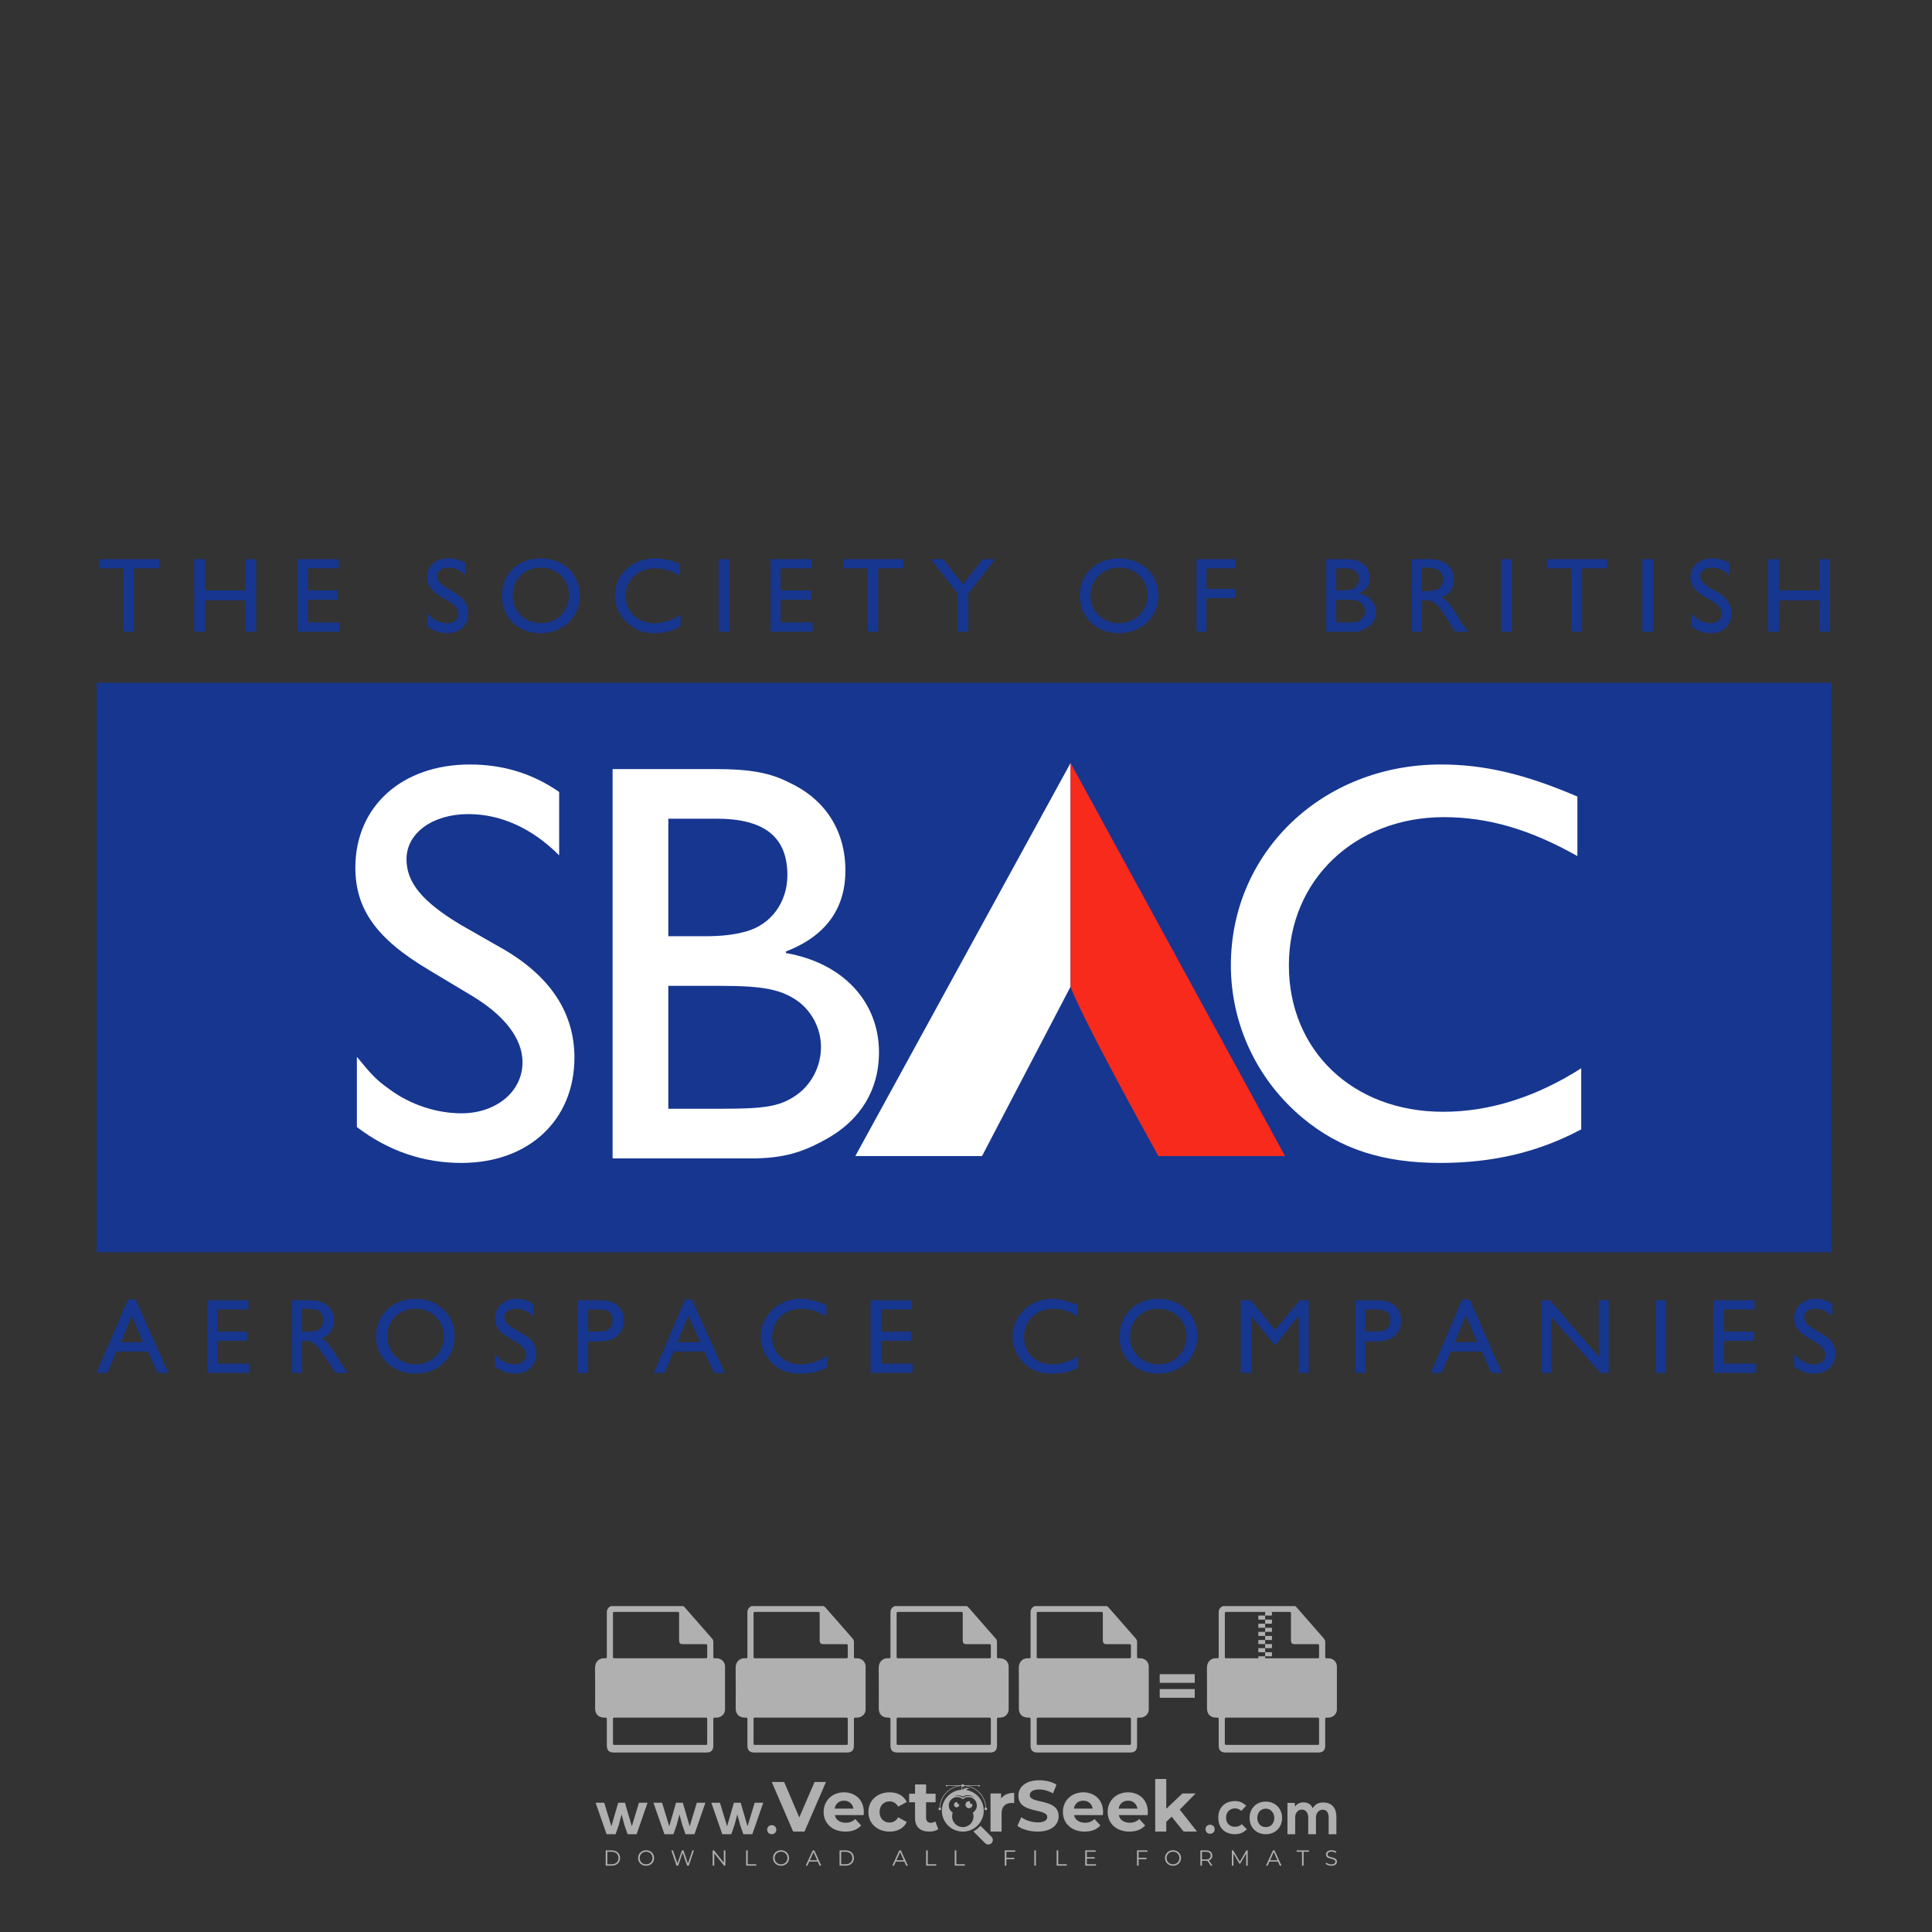 <?xml version="1.0" encoding="iso-8859-1"?>
<!-- Generator: Adobe Illustrator 27.0.0, SVG Export Plug-In . SVG Version: 6.00 Build 0)  -->
<svg version="1.1" id="Layer_1" xmlns="http://www.w3.org/2000/svg" xmlns:xlink="http://www.w3.org/1999/xlink" x="0px" y="0px"
	 viewBox="0 0 500 500" style="enable-background:new 0 0 500 500;" xml:space="preserve">
<rect x="0" y="0" width="500" height="500" fill="#333333" stroke="none"/>
<g id="watermark_1_">
	<g>
		<g id="watermark" style="opacity:0.61;">
			<g>
				<g>
					<g>
						<g>
							<polygon style="fill:#FFFFFF;" points="213.765,461.172 208.204,474.017 205.268,474.017 199.726,461.172 202.938,461.172 
								206.846,470.347 210.81,461.172 							"/>
						</g>
						<g>
							<path style="fill:#FFFFFF;" d="M223.507,469.741h-7.469c0.275,1.23,1.321,1.982,2.826,1.982c1.046,0,1.798-0.312,2.477-0.954
								l1.523,1.651c-0.917,1.046-2.294,1.597-4.074,1.597c-3.413,0-5.634-2.147-5.634-5.083c0-2.954,2.257-5.083,5.267-5.083
								c2.899,0,5.138,1.945,5.138,5.12C223.562,469.191,223.526,469.503,223.507,469.741 M216.002,468.071h4.863
								c-0.202-1.248-1.138-2.055-2.422-2.055C217.139,466.016,216.204,466.805,216.002,468.071"/>
						</g>
						<g>
							<path style="fill:#FFFFFF;" d="M224.735,468.934c0-2.973,2.294-5.083,5.505-5.083c2.074,0,3.707,0.899,4.423,2.514
								l-2.22,1.193c-0.532-0.936-1.321-1.358-2.221-1.358c-1.45,0-2.587,1.009-2.587,2.734c0,1.725,1.138,2.734,2.587,2.734
								c0.899,0,1.688-0.404,2.221-1.358l2.22,1.211c-0.716,1.578-2.349,2.495-4.423,2.495
								C227.029,474.017,224.735,471.907,224.735,468.934"/>
						</g>
						<g>
							<path style="fill:#FFFFFF;" d="M242.828,473.393c-0.587,0.422-1.45,0.624-2.331,0.624c-2.33,0-3.688-1.193-3.688-3.542
								v-4.055h-1.523v-2.202h1.523v-2.404h2.863v2.404h2.459v2.202h-2.459v4.019c0,0.844,0.458,1.303,1.229,1.303
								c0.422,0,0.844-0.128,1.156-0.367L242.828,473.393z"/>
						</g>
					</g>
					<g>
						<path style="fill:#FFFFFF;" d="M262.474,463.997v2.643c-0.238-0.018-0.422-0.037-0.642-0.037
							c-1.578,0-2.624,0.862-2.624,2.753v4.661h-2.863v-9.873h2.734v1.303C259.776,464.493,260.951,463.997,262.474,463.997"/>
					</g>
					<g>
						<path style="fill:#FFFFFF;" d="M263.299,472.53l1.009-2.239c1.083,0.789,2.697,1.339,4.239,1.339
							c1.762,0,2.477-0.587,2.477-1.376c0-2.404-7.469-0.752-7.469-5.524c0-2.184,1.762-4,5.413-4c1.615,0,3.267,0.385,4.459,1.138
							l-0.918,2.257c-1.193-0.679-2.422-1.009-3.56-1.009c-1.761,0-2.44,0.66-2.44,1.468c0,2.367,7.468,0.734,7.468,5.45
							c0,2.147-1.78,3.982-5.45,3.982C266.492,474.017,264.437,473.411,263.299,472.53"/>
					</g>
					<g>
						<path style="fill:#FFFFFF;" d="M285.428,469.741h-7.469c0.275,1.23,1.321,1.982,2.826,1.982c1.046,0,1.798-0.312,2.477-0.954
							l1.523,1.651c-0.918,1.046-2.294,1.597-4.074,1.597c-3.413,0-5.634-2.147-5.634-5.083c0-2.954,2.257-5.083,5.267-5.083
							c2.9,0,5.138,1.945,5.138,5.12C285.484,469.191,285.447,469.503,285.428,469.741 M277.923,468.071h4.863
							c-0.202-1.248-1.138-2.055-2.422-2.055C279.061,466.016,278.125,466.805,277.923,468.071"/>
					</g>
					<g>
						<path style="fill:#FFFFFF;" d="M297.007,469.741h-7.469c0.275,1.23,1.321,1.982,2.826,1.982c1.046,0,1.798-0.312,2.477-0.954
							l1.523,1.651c-0.918,1.046-2.294,1.597-4.074,1.597c-3.413,0-5.634-2.147-5.634-5.083c0-2.954,2.257-5.083,5.267-5.083
							c2.899,0,5.138,1.945,5.138,5.12C297.062,469.191,297.025,469.503,297.007,469.741 M289.501,468.071h4.863
							c-0.202-1.248-1.138-2.055-2.422-2.055C290.639,466.016,289.703,466.805,289.501,468.071"/>
					</g>
					<g>
						<polygon style="fill:#FFFFFF;" points="303.208,470.145 301.831,471.503 301.831,474.017 298.969,474.017 298.969,460.401 
							301.831,460.401 301.831,468.108 306.016,464.144 309.429,464.144 305.318,468.328 309.796,474.017 306.327,474.017 						"/>
					</g>
					<g>
						<path style="fill:#FFFFFF;" d="M256.601,475.359L256.601,475.359l-2.86-2.86c-0.435,0.508-0.953,0.943-1.534,1.284
							c-0.092,0.069-0.186,0.136-0.283,0.199l3.027,3.027c0.456,0.456,1.195,0.456,1.65,0
							C257.057,476.554,257.057,475.815,256.601,475.359"/>
					</g>
					<g>
						<path style="fill:#FFFFFF;" d="M249.984,463.244c0.221-0.173,0.495-0.281,0.797-0.281c0.042,0,0.083,0.002,0.124,0.006
							c-0.214-0.156-0.478-0.249-0.764-0.249c-0.395,0-0.744,0.18-0.981,0.458c-0.051,0-0.1,0.006-0.151,0.008
							c0.039-0.077,0.064-0.162,0.064-0.255c0-0.234-0.143-0.434-0.346-0.519c0.087,0.126,0.138,0.279,0.138,0.445
							c0,0.122-0.031,0.237-0.081,0.341c-2.811,0.201-5.03,2.539-5.03,5.4c0,2.993,2.426,5.42,5.42,5.42
							c2.993,0,5.42-2.426,5.42-5.42C254.595,465.879,252.593,463.635,249.984,463.244 M247.983,464.656
							c0.435,0,0.844,0.112,1.199,0.309c0.374-0.245,0.82-0.387,1.299-0.387c0.711,0,1.348,0.312,1.784,0.806
							c-0.435-0.379-1.004-0.61-1.627-0.61c-0.449,0-0.87,0.12-1.234,0.329c-0.079,0.046-0.156,0.096-0.229,0.15
							c-0.065-0.048-0.133-0.093-0.204-0.134c-0.369-0.219-0.8-0.344-1.26-0.344c-0.3,0-0.588,0.054-0.854,0.152
							C247.196,464.754,247.578,464.656,247.983,464.656 M251.772,469.098c0.115,0.305,0.181,0.634,0.181,0.979
							c0,1.534-1.244,2.777-2.778,2.777c-1.534,0-2.777-1.243-2.777-2.777c0-0.345,0.066-0.674,0.181-0.979
							c-0.62-0.382-1.035-1.064-1.035-1.846c0-1.197,0.971-2.168,2.168-2.168c0.565,0,1.078,0.218,1.463,0.572
							c0.386-0.354,0.899-0.572,1.464-0.572c1.197,0,2.168,0.971,2.168,2.168C252.807,468.034,252.392,468.716,251.772,469.098"/>
					</g>
					<g>
						<path style="fill:#FFFFFF;" d="M251.666,467.061c0,0.497-0.404,0.901-0.901,0.901c-0.497,0-0.901-0.404-0.901-0.901
							s0.404-0.901,0.901-0.901c0.101,0,0.197,0.017,0.287,0.047c-0.03,0.062-0.045,0.132-0.045,0.204
							c0,0.273,0.221,0.494,0.494,0.494c0.05,0,0.099-0.008,0.146-0.022C251.66,466.941,251.666,467,251.666,467.061"/>
					</g>
					<g>
						<path style="fill:#FFFFFF;" d="M248.255,467.061c0,0.376-0.305,0.681-0.681,0.681c-0.376,0-0.681-0.305-0.681-0.681
							s0.305-0.681,0.681-0.681c0.076,0,0.149,0.013,0.217,0.035c-0.023,0.047-0.034,0.1-0.034,0.155
							c0,0.206,0.167,0.374,0.374,0.374c0.038,0,0.075-0.006,0.11-0.017C248.25,466.97,248.255,467.015,248.255,467.061"/>
					</g>
					<g>
						<g>
							<g>
								<rect x="242.908" y="467.83" style="fill:#FFFFFF;" width="0.616" height="0.616"/>
							</g>
							<g>
								<rect x="254.827" y="467.83" style="fill:#FFFFFF;" width="0.616" height="0.616"/>
							</g>
							<g>
								<path style="fill:#FFFFFF;" d="M255.205,468.082h-0.14c0-3.248-2.642-5.89-5.89-5.89c-3.248,0-5.89,2.642-5.89,5.89h-0.14
									c0-1.611,0.627-3.125,1.766-4.264c1.139-1.139,2.653-1.766,4.264-1.766c1.611,0,3.125,0.627,4.264,1.766
									C254.578,464.957,255.205,466.471,255.205,468.082"/>
							</g>
						</g>
						<g>
							<rect x="248.868" y="461.814" style="fill:#FFFFFF;" width="0.616" height="0.616"/>
						</g>
						<g>
							<rect x="244.95" y="462.052" style="fill:#FFFFFF;" width="8.45" height="0.14"/>
						</g>
						<g>
							<path style="fill:#FFFFFF;" d="M245.174,462.15c0,0.108-0.088,0.196-0.196,0.196c-0.108,0-0.196-0.088-0.196-0.196
								c0-0.108,0.088-0.196,0.196-0.196C245.086,461.954,245.174,462.042,245.174,462.15"/>
						</g>
						<g>
							<path style="fill:#FFFFFF;" d="M253.596,462.15c0,0.108-0.088,0.196-0.196,0.196c-0.108,0-0.196-0.088-0.196-0.196
								c0-0.108,0.088-0.196,0.196-0.196C253.509,461.954,253.596,462.042,253.596,462.15"/>
						</g>
					</g>
				</g>
				<g>
					<path style="fill:#FFFFFF;" d="M314.356,473.409c0,1.559-2.364,1.559-2.364,0C311.993,471.851,314.356,471.851,314.356,473.409
						z"/>
				</g>
				<g>
					<g>
						<g>
							<path style="fill:#FFFFFF;" d="M161.739,466.549l1.772,6.088l1.855-6.088h2.215l-2.823,8.14h-2.33l-0.837-2.396l-0.722-2.708
								l-0.722,2.708l-0.837,2.396h-2.33l-2.839-8.14h2.231l1.855,6.088l1.756-6.088H161.739z"/>
						</g>
						<g>
							<path style="fill:#FFFFFF;" d="M176.713,466.549l1.772,6.088l1.855-6.088h2.215l-2.823,8.14h-2.33l-0.837-2.396l-0.722-2.708
								l-0.722,2.708l-0.837,2.396h-2.33l-2.839-8.14h2.231l1.855,6.088l1.756-6.088H176.713z"/>
						</g>
						<g>
							<path style="fill:#FFFFFF;" d="M191.687,466.549l1.772,6.088l1.855-6.088h2.215l-2.823,8.14h-2.33l-0.837-2.396l-0.722-2.708
								l-0.722,2.708l-0.837,2.396h-2.33l-2.839-8.14h2.231l1.855,6.088l1.756-6.088H191.687z"/>
						</g>
					</g>
					<g>
						<path style="fill:#FFFFFF;" d="M200.908,473.52c0,1.559-2.364,1.559-2.364,0C198.545,471.962,200.908,471.962,200.908,473.52z
							"/>
					</g>
					<g>
						<path style="fill:#FFFFFF;" d="M322.71,473.409c-0.935,0.919-1.919,1.28-3.117,1.28c-2.346,0-4.3-1.411-4.3-4.282
							s1.953-4.284,4.3-4.284c1.149,0,2.035,0.329,2.921,1.199l-1.264,1.329c-0.476-0.428-1.066-0.64-1.623-0.64
							c-1.346,0-2.33,0.985-2.33,2.396c0,1.542,1.05,2.362,2.297,2.362c0.64,0,1.28-0.18,1.772-0.672L322.71,473.409z"/>
					</g>
					<g>
						<path style="fill:#FFFFFF;" d="M331.805,470.472c0,2.33-1.591,4.217-4.217,4.217c-2.626,0-4.201-1.887-4.201-4.217
							c0-2.314,1.609-4.217,4.185-4.217C330.149,466.255,331.805,468.158,331.805,470.472z M325.389,470.472
							c0,1.231,0.739,2.38,2.199,2.38c1.46,0,2.199-1.149,2.199-2.38c0-1.215-0.854-2.396-2.199-2.396
							C326.144,468.077,325.389,469.258,325.389,470.472z"/>
					</g>
					<g>
						<path style="fill:#FFFFFF;" d="M338.572,474.689v-4.332c0-1.068-0.559-2.035-1.658-2.035c-1.082,0-1.722,0.967-1.722,2.035
							v4.332h-2.003v-8.107h1.855l0.148,0.985c0.426-0.82,1.362-1.116,2.133-1.116c0.969,0,1.937,0.394,2.396,1.51
							c0.723-1.149,1.658-1.478,2.708-1.478c2.297,0,3.43,1.412,3.43,3.84v4.365h-2.003v-4.365c0-1.066-0.442-1.97-1.526-1.97
							c-1.082,0-1.756,0.935-1.756,2.003v4.332H338.572z"/>
					</g>
				</g>
			</g>
		</g>
		<g style="opacity:0.61;">
			<g>
				<g>
					<path style="fill:#FFFFFF;" d="M345.988,431.299c-0.006-1.224-0.959-2.121-2.189-2.14c-0.924-0.014-0.832,0.12-0.834-0.867
						c-0.003-1.097-0.007-2.194,0.003-3.292c0.003-0.379-0.112-0.691-0.362-0.976c-2.342-2.668-4.678-5.342-7.019-8.011
						c-0.12-0.137-0.275-0.244-0.414-0.366c-6.214,0-12.427,0-18.641,0c-0.794,0.293-1.14,0.868-1.138,1.709
						c0.01,3.748,0.004,7.496,0.004,11.243c0,0.556-0.003,0.589-0.55,0.551c-1.497-0.102-2.516,0.986-2.497,2.492
						c0.044,3.476,0.013,6.953,0.014,10.429c0.001,1.58,0.867,2.443,2.45,2.449c0.582,0.002,0.582,0.002,0.582,0.6
						c0,2.219-0.001,4.438,0.001,6.657c0.001,1.192,0.58,1.771,1.768,1.771c8.013,0.001,16.027,0.001,24.04,0
						c1.168,0,1.755-0.583,1.757-1.745c0.002-2.256,0-4.512,0.001-6.768c0-0.512,0.002-0.511,0.52-0.515
						c0.271-0.002,0.541,0.008,0.809-0.058c0.996-0.246,1.69-1.044,1.694-2.069C346.003,438.696,346.005,434.997,345.988,431.299z
						 M317.537,417.162c5.337,0,10.674,0,16.01,0c0.548,0,0.554,0.007,0.554,0.561c0.001,2.243-0.001,4.486,0.001,6.73
						c0.001,0.811,0.249,1.059,1.06,1.059c1.91,0.001,3.821,0,5.731,0.001c0.458,0,0.479,0.021,0.481,0.483
						c0.003,0.887,0.002,1.775,0,2.662c-0.001,0.477-0.024,0.498-0.504,0.499c-3.895,0.001-7.79,0-11.684,0
						c-3.882,0-7.765,0-11.647,0c-0.55,0-0.552-0.001-0.552-0.561c-0.001-3.624-0.001-7.247,0-10.871
						C316.987,417.166,316.991,417.162,317.537,417.162z M340.822,451.579c-3.883,0.001-7.766,0-11.65,0c-3.871,0-7.742,0-11.613,0
						c-0.572,0-0.574-0.002-0.574-0.579c-0.001-1.997-0.001-3.994,0.001-5.991c0-0.464,0.023-0.486,0.478-0.487
						c7.803-0.001,15.607-0.001,23.41,0c0.478,0,0.499,0.02,0.499,0.503c0.002,1.997,0.001,3.994,0,5.991
						C341.375,451.574,341.37,451.579,340.822,451.579z"/>
				</g>
				<g>
					<g>
						<rect x="327.418" y="417.053" style="fill:#FFFFFF;" width="1.757" height="1.054"/>
					</g>
					<g>
						<rect x="325.662" y="418.107" style="fill:#FFFFFF;" width="1.757" height="1.054"/>
					</g>
					<g>
						<rect x="327.418" y="419.161" style="fill:#FFFFFF;" width="1.757" height="1.054"/>
					</g>
					<g>
						<rect x="325.662" y="420.215" style="fill:#FFFFFF;" width="1.757" height="1.054"/>
					</g>
					<g>
						<rect x="327.418" y="421.269" style="fill:#FFFFFF;" width="1.757" height="1.054"/>
					</g>
					<g>
						<rect x="325.662" y="422.323" style="fill:#FFFFFF;" width="1.757" height="1.054"/>
					</g>
					<g>
						<rect x="327.418" y="423.378" style="fill:#FFFFFF;" width="1.757" height="1.054"/>
					</g>
					<g>
						<rect x="325.662" y="424.432" style="fill:#FFFFFF;" width="1.757" height="1.054"/>
					</g>
					<g>
						<rect x="327.418" y="425.486" style="fill:#FFFFFF;" width="1.757" height="1.054"/>
					</g>
					<g>
						<rect x="325.662" y="426.54" style="fill:#FFFFFF;" width="1.757" height="1.054"/>
					</g>
					<g>
						<rect x="327.418" y="427.594" style="fill:#FFFFFF;" width="1.757" height="1.054"/>
					</g>
					<g>
						<rect x="325.662" y="428.648" style="fill:#FFFFFF;" width="1.757" height="1.054"/>
					</g>
				</g>
			</g>
			<g>
				<path style="fill:#FFFFFF;" d="M187.637,431.299c-0.006-1.224-0.959-2.121-2.189-2.14c-0.924-0.014-0.832,0.12-0.834-0.867
					c-0.003-1.097-0.007-2.194,0.003-3.292c0.003-0.379-0.112-0.691-0.362-0.976c-2.342-2.668-4.678-5.342-7.019-8.011
					c-0.12-0.137-0.275-0.244-0.414-0.366c-6.214,0-12.427,0-18.641,0c-0.794,0.293-1.14,0.868-1.138,1.709
					c0.01,3.748,0.004,7.496,0.004,11.243c0,0.556-0.003,0.589-0.55,0.551c-1.497-0.102-2.516,0.986-2.497,2.492
					c0.044,3.476,0.013,6.953,0.014,10.429c0.001,1.58,0.867,2.443,2.45,2.449c0.582,0.002,0.582,0.002,0.582,0.6
					c0,2.219-0.001,4.438,0.001,6.657c0.001,1.192,0.58,1.771,1.768,1.771c8.013,0.001,16.027,0.001,24.04,0
					c1.168,0,1.755-0.583,1.757-1.745c0.002-2.256,0-4.512,0.001-6.768c0-0.512,0.002-0.511,0.52-0.515
					c0.271-0.002,0.541,0.008,0.809-0.058c0.996-0.246,1.69-1.044,1.694-2.069C187.652,438.696,187.655,434.997,187.637,431.299z
					 M159.187,417.162c5.337,0,10.674,0,16.01,0c0.548,0,0.554,0.007,0.554,0.561c0.001,2.243-0.001,4.486,0.001,6.73
					c0.001,0.811,0.249,1.059,1.06,1.059c1.91,0.001,3.821,0,5.731,0.001c0.458,0,0.479,0.021,0.481,0.483
					c0.003,0.887,0.002,1.775,0,2.662c-0.001,0.477-0.024,0.498-0.504,0.499c-3.895,0.001-7.79,0-11.684,0
					c-3.882,0-7.765,0-11.647,0c-0.55,0-0.552-0.001-0.552-0.561c-0.001-3.624-0.001-7.247,0-10.871
					C158.636,417.166,158.64,417.162,159.187,417.162z M182.472,451.579c-3.883,0.001-7.766,0-11.65,0c-3.871,0-7.742,0-11.613,0
					c-0.572,0-0.574-0.002-0.574-0.579c-0.001-1.997-0.001-3.994,0.001-5.991c0-0.464,0.023-0.486,0.478-0.487
					c7.803-0.001,15.607-0.001,23.41,0c0.478,0,0.499,0.02,0.499,0.503c0.002,1.997,0.001,3.994,0,5.991
					C183.024,451.574,183.019,451.579,182.472,451.579z"/>
			</g>
			<g>
				<path style="fill:#FFFFFF;" d="M159.779,440.669v-7.897h2.779c0.375,0,0.726,0.061,1.053,0.182
					c0.327,0.121,0.612,0.292,0.855,0.513c0.242,0.221,0.434,0.483,0.573,0.789c0.14,0.305,0.21,0.642,0.21,1.009
					c0,0.375-0.07,0.715-0.21,1.02c-0.14,0.305-0.331,0.568-0.573,0.789c-0.243,0.221-0.528,0.392-0.855,0.513
					c-0.327,0.121-0.678,0.182-1.053,0.182h-1.29v2.901H159.779z M162.58,436.356c0.39,0,0.684-0.111,0.882-0.331
					c0.199-0.22,0.298-0.474,0.298-0.761c0-0.14-0.024-0.276-0.072-0.408c-0.048-0.132-0.121-0.248-0.221-0.347
					c-0.099-0.099-0.223-0.178-0.37-0.237c-0.147-0.059-0.32-0.089-0.518-0.089h-1.312v2.173H162.58z"/>
				<path style="fill:#FFFFFF;" d="M166.308,432.771h1.731l3.177,5.294h0.088l-0.088-1.522v-3.772h1.478v7.897h-1.566l-3.353-5.592
					h-0.088l0.088,1.522v4.07h-1.467V432.771z"/>
				<path style="fill:#FFFFFF;" d="M177.922,436.334h3.872c0.022,0.089,0.04,0.195,0.055,0.32c0.014,0.125,0.022,0.25,0.022,0.375
					c0,0.507-0.077,0.985-0.231,1.434c-0.154,0.449-0.397,0.849-0.728,1.202c-0.353,0.375-0.776,0.666-1.268,0.871
					c-0.493,0.206-1.055,0.309-1.688,0.309c-0.574,0-1.114-0.103-1.622-0.309c-0.507-0.206-0.948-0.492-1.323-0.86
					c-0.375-0.367-0.673-0.803-0.894-1.307c-0.221-0.504-0.331-1.053-0.331-1.649c0-0.595,0.11-1.145,0.331-1.649
					c0.221-0.504,0.518-0.939,0.894-1.307c0.375-0.367,0.816-0.654,1.323-0.86c0.507-0.206,1.048-0.309,1.622-0.309
					c0.64,0,1.211,0.11,1.715,0.331c0.504,0.221,0.935,0.526,1.296,0.915l-1.025,1.004c-0.258-0.272-0.544-0.48-0.861-0.623
					c-0.316-0.143-0.695-0.215-1.136-0.215c-0.361,0-0.703,0.065-1.026,0.193c-0.324,0.129-0.607,0.311-0.85,0.546
					c-0.242,0.235-0.436,0.52-0.579,0.855c-0.143,0.335-0.215,0.708-0.215,1.119c0,0.412,0.072,0.785,0.215,1.12
					c0.143,0.335,0.338,0.62,0.584,0.855c0.246,0.235,0.531,0.418,0.855,0.546c0.323,0.129,0.669,0.193,1.037,0.193
					c0.419,0,0.773-0.061,1.064-0.182c0.29-0.121,0.538-0.278,0.744-0.469c0.148-0.132,0.275-0.3,0.381-0.502
					c0.106-0.202,0.189-0.428,0.248-0.678h-2.482V436.334z"/>
			</g>
			<g>
				<path style="fill:#FFFFFF;" d="M224.019,431.299c-0.006-1.224-0.959-2.121-2.189-2.14c-0.924-0.014-0.832,0.12-0.834-0.867
					c-0.003-1.097-0.007-2.194,0.003-3.292c0.003-0.379-0.112-0.691-0.362-0.976c-2.342-2.668-4.678-5.342-7.019-8.011
					c-0.12-0.137-0.275-0.244-0.414-0.366c-6.214,0-12.427,0-18.641,0c-0.794,0.293-1.14,0.868-1.138,1.709
					c0.01,3.748,0.004,7.496,0.004,11.243c0,0.556-0.003,0.589-0.55,0.551c-1.497-0.102-2.516,0.986-2.497,2.492
					c0.044,3.476,0.013,6.953,0.014,10.429c0.001,1.58,0.867,2.443,2.45,2.449c0.582,0.002,0.582,0.002,0.582,0.6
					c0,2.219-0.001,4.438,0.001,6.657c0.001,1.192,0.58,1.771,1.768,1.771c8.013,0.001,16.027,0.001,24.04,0
					c1.168,0,1.755-0.583,1.757-1.745c0.002-2.256,0-4.512,0.001-6.768c0-0.512,0.002-0.511,0.52-0.515
					c0.271-0.002,0.541,0.008,0.809-0.058c0.997-0.246,1.69-1.044,1.694-2.069C224.034,438.696,224.036,434.997,224.019,431.299z
					 M195.568,417.162c5.337,0,10.674,0,16.01,0c0.548,0,0.554,0.007,0.554,0.561c0.001,2.243-0.001,4.486,0.001,6.73
					c0.001,0.811,0.249,1.059,1.06,1.059c1.91,0.001,3.821,0,5.731,0.001c0.458,0,0.479,0.021,0.481,0.483
					c0.003,0.887,0.002,1.775,0,2.662c-0.001,0.477-0.024,0.498-0.504,0.499c-3.895,0.001-7.79,0-11.684,0
					c-3.882,0-7.765,0-11.647,0c-0.55,0-0.552-0.001-0.552-0.561c-0.001-3.624-0.001-7.247,0-10.871
					C195.018,417.166,195.022,417.162,195.568,417.162z M218.854,451.579c-3.883,0.001-7.766,0-11.65,0c-3.871,0-7.742,0-11.613,0
					c-0.572,0-0.574-0.002-0.574-0.579c-0.001-1.997-0.001-3.994,0.001-5.991c0-0.464,0.023-0.486,0.478-0.487
					c7.803-0.001,15.607-0.001,23.41,0c0.478,0,0.499,0.02,0.499,0.503c0.002,1.997,0.001,3.994,0,5.991
					C219.406,451.574,219.401,451.579,218.854,451.579z"/>
			</g>
			<g>
				<path style="fill:#FFFFFF;" d="M205.111,432.771h1.699l2.967,7.897h-1.644l-0.651-1.886h-3.044l-0.651,1.886h-1.643
					L205.111,432.771z M206.997,437.415l-0.706-1.974l-0.287-0.96h-0.088l-0.287,0.96l-0.706,1.974H206.997z"/>
				<path style="fill:#FFFFFF;" d="M211.331,434.536c-0.125,0-0.245-0.024-0.359-0.072c-0.114-0.048-0.213-0.114-0.298-0.199
					c-0.084-0.084-0.151-0.182-0.198-0.292c-0.048-0.11-0.072-0.232-0.072-0.364s0.024-0.254,0.072-0.364
					c0.048-0.11,0.114-0.208,0.198-0.292c0.084-0.084,0.184-0.151,0.298-0.198c0.114-0.048,0.233-0.072,0.359-0.072
					c0.257,0,0.478,0.09,0.662,0.27c0.184,0.181,0.276,0.399,0.276,0.656s-0.092,0.476-0.276,0.656
					C211.809,434.446,211.589,434.536,211.331,434.536z M210.615,440.669v-5.404h1.445v5.404H210.615z"/>
			</g>
			<g>
				<path style="fill:#FFFFFF;" d="M261.044,431.299c-0.006-1.224-0.959-2.121-2.189-2.14c-0.924-0.014-0.832,0.12-0.834-0.867
					c-0.003-1.097-0.007-2.194,0.003-3.292c0.003-0.379-0.112-0.691-0.362-0.976c-2.342-2.668-4.678-5.342-7.019-8.011
					c-0.12-0.137-0.275-0.244-0.414-0.366c-6.214,0-12.427,0-18.641,0c-0.794,0.293-1.14,0.868-1.138,1.709
					c0.01,3.748,0.004,7.496,0.004,11.243c0,0.556-0.003,0.589-0.55,0.551c-1.497-0.102-2.516,0.986-2.497,2.492
					c0.044,3.476,0.013,6.953,0.014,10.429c0.001,1.58,0.867,2.443,2.45,2.449c0.582,0.002,0.582,0.002,0.582,0.6
					c0,2.219-0.001,4.438,0.001,6.657c0.001,1.192,0.58,1.771,1.768,1.771c8.013,0.001,16.027,0.001,24.04,0
					c1.168,0,1.755-0.583,1.757-1.745c0.002-2.256,0-4.512,0.001-6.768c0-0.512,0.002-0.511,0.52-0.515
					c0.271-0.002,0.541,0.008,0.809-0.058c0.996-0.246,1.69-1.044,1.694-2.069C261.059,438.696,261.061,434.997,261.044,431.299z
					 M232.593,417.162c5.337,0,10.674,0,16.01,0c0.548,0,0.554,0.007,0.554,0.561c0.001,2.243-0.001,4.486,0.001,6.73
					c0.001,0.811,0.249,1.059,1.06,1.059c1.91,0.001,3.821,0,5.731,0.001c0.458,0,0.479,0.021,0.481,0.483
					c0.003,0.887,0.002,1.775,0,2.662c-0.001,0.477-0.024,0.498-0.504,0.499c-3.895,0.001-7.79,0-11.684,0
					c-3.882,0-7.765,0-11.647,0c-0.55,0-0.552-0.001-0.552-0.561c-0.001-3.624-0.001-7.247,0-10.871
					C232.042,417.166,232.047,417.162,232.593,417.162z M255.878,451.579c-3.883,0.001-7.766,0-11.65,0c-3.871,0-7.742,0-11.613,0
					c-0.572,0-0.574-0.002-0.574-0.579c-0.001-1.997-0.001-3.994,0.001-5.991c0-0.464,0.023-0.486,0.478-0.487
					c7.803-0.001,15.607-0.001,23.41,0c0.478,0,0.499,0.02,0.499,0.503c0.002,1.997,0.001,3.994,0,5.991
					C256.431,451.574,256.426,451.579,255.878,451.579z"/>
			</g>
			<g>
				<path style="fill:#FFFFFF;" d="M236.361,440.845c-0.338,0-0.662-0.048-0.971-0.143c-0.309-0.095-0.592-0.239-0.849-0.43
					c-0.257-0.191-0.481-0.425-0.673-0.7c-0.191-0.276-0.342-0.597-0.452-0.965l1.401-0.551c0.103,0.397,0.283,0.726,0.54,0.987
					c0.257,0.261,0.596,0.392,1.015,0.392c0.154,0,0.303-0.02,0.447-0.061c0.143-0.04,0.272-0.099,0.386-0.176
					s0.204-0.175,0.27-0.292c0.066-0.118,0.099-0.254,0.099-0.408c0-0.147-0.026-0.279-0.077-0.397
					c-0.051-0.117-0.138-0.227-0.259-0.331c-0.121-0.103-0.28-0.202-0.475-0.298c-0.195-0.095-0.435-0.195-0.722-0.298l-0.485-0.176
					c-0.213-0.073-0.429-0.173-0.645-0.298c-0.217-0.125-0.413-0.276-0.59-0.452c-0.177-0.176-0.322-0.384-0.436-0.623
					c-0.114-0.239-0.171-0.509-0.171-0.81c0-0.309,0.06-0.597,0.182-0.866c0.121-0.268,0.294-0.503,0.518-0.706
					c0.224-0.202,0.492-0.36,0.805-0.474s0.66-0.171,1.042-0.171c0.397,0,0.74,0.053,1.031,0.16
					c0.291,0.107,0.537,0.243,0.739,0.408c0.202,0.165,0.366,0.348,0.491,0.546c0.125,0.199,0.217,0.386,0.276,0.563l-1.312,0.551
					c-0.074-0.221-0.208-0.419-0.402-0.596c-0.195-0.176-0.462-0.265-0.8-0.265c-0.324,0-0.592,0.075-0.805,0.226
					c-0.213,0.151-0.32,0.348-0.32,0.59c0,0.235,0.103,0.436,0.309,0.601c0.206,0.165,0.533,0.325,0.982,0.48l0.497,0.165
					c0.316,0.111,0.605,0.237,0.866,0.381c0.261,0.143,0.485,0.314,0.673,0.513c0.187,0.199,0.331,0.425,0.43,0.678
					c0.1,0.254,0.149,0.546,0.149,0.877c0,0.412-0.083,0.767-0.248,1.064c-0.165,0.298-0.377,0.542-0.634,0.734
					c-0.258,0.191-0.548,0.335-0.872,0.43C236.986,440.797,236.67,440.845,236.361,440.845z"/>
				<path style="fill:#FFFFFF;" d="M239.516,432.771h1.61l1.633,4.754l0.287,1.015h0.088l0.309-1.015l1.699-4.754h1.61l-2.879,7.897
					h-1.566L239.516,432.771z"/>
				<path style="fill:#FFFFFF;" d="M251.097,436.334h3.871c0.022,0.089,0.04,0.195,0.055,0.32c0.015,0.125,0.023,0.25,0.023,0.375
					c0,0.507-0.078,0.985-0.232,1.434c-0.154,0.449-0.397,0.849-0.728,1.202c-0.353,0.375-0.775,0.666-1.268,0.871
					c-0.493,0.206-1.055,0.309-1.688,0.309c-0.574,0-1.114-0.103-1.621-0.309c-0.507-0.206-0.949-0.492-1.324-0.86
					c-0.375-0.367-0.673-0.803-0.894-1.307c-0.22-0.504-0.331-1.053-0.331-1.649c0-0.595,0.11-1.145,0.331-1.649
					c0.221-0.504,0.518-0.939,0.894-1.307c0.375-0.367,0.816-0.654,1.324-0.86c0.507-0.206,1.047-0.309,1.621-0.309
					c0.64,0,1.211,0.11,1.715,0.331c0.504,0.221,0.936,0.526,1.296,0.915l-1.026,1.004c-0.257-0.272-0.544-0.48-0.861-0.623
					c-0.316-0.143-0.694-0.215-1.136-0.215c-0.36,0-0.702,0.065-1.026,0.193c-0.323,0.129-0.607,0.311-0.849,0.546
					c-0.243,0.235-0.436,0.52-0.579,0.855c-0.143,0.335-0.215,0.708-0.215,1.119c0,0.412,0.072,0.785,0.215,1.12
					c0.143,0.335,0.338,0.62,0.585,0.855c0.246,0.235,0.531,0.418,0.854,0.546c0.324,0.129,0.669,0.193,1.037,0.193
					c0.419,0,0.774-0.061,1.064-0.182c0.29-0.121,0.539-0.278,0.745-0.469c0.147-0.132,0.274-0.3,0.38-0.502
					c0.107-0.202,0.189-0.428,0.248-0.678h-2.482V436.334z"/>
			</g>
			<g>
				<path style="fill:#FFFFFF;" d="M297.3,431.299c-0.006-1.224-0.959-2.121-2.189-2.14c-0.924-0.014-0.832,0.12-0.834-0.867
					c-0.003-1.097-0.007-2.194,0.003-3.292c0.003-0.379-0.112-0.691-0.362-0.976c-2.342-2.668-4.678-5.342-7.019-8.011
					c-0.12-0.137-0.275-0.244-0.414-0.366c-6.214,0-12.427,0-18.641,0c-0.794,0.293-1.14,0.868-1.138,1.709
					c0.01,3.748,0.004,7.496,0.004,11.243c0,0.556-0.003,0.589-0.55,0.551c-1.497-0.102-2.516,0.986-2.497,2.492
					c0.044,3.476,0.013,6.953,0.014,10.429c0.001,1.58,0.867,2.443,2.45,2.449c0.582,0.002,0.582,0.002,0.582,0.6
					c0,2.219-0.001,4.438,0.001,6.657c0.001,1.192,0.58,1.771,1.768,1.771c8.013,0.001,16.027,0.001,24.04,0
					c1.168,0,1.755-0.583,1.757-1.745c0.002-2.256,0-4.512,0.001-6.768c0-0.512,0.002-0.511,0.52-0.515
					c0.271-0.002,0.541,0.008,0.809-0.058c0.996-0.246,1.69-1.044,1.694-2.069C297.315,438.696,297.318,434.997,297.3,431.299z
					 M268.85,417.162c5.337,0,10.674,0,16.01,0c0.548,0,0.554,0.007,0.554,0.561c0.001,2.243-0.001,4.486,0.001,6.73
					c0.001,0.811,0.249,1.059,1.06,1.059c1.91,0.001,3.821,0,5.731,0.001c0.458,0,0.479,0.021,0.481,0.483
					c0.003,0.887,0.002,1.775,0,2.662c-0.001,0.477-0.024,0.498-0.504,0.499c-3.895,0.001-7.79,0-11.684,0
					c-3.882,0-7.765,0-11.647,0c-0.55,0-0.552-0.001-0.552-0.561c-0.001-3.624-0.001-7.247,0-10.871
					C268.299,417.166,268.303,417.162,268.85,417.162z M292.135,451.579c-3.883,0.001-7.766,0-11.65,0c-3.871,0-7.742,0-11.613,0
					c-0.572,0-0.574-0.002-0.574-0.579c-0.001-1.997-0.001-3.994,0.001-5.991c0-0.464,0.023-0.486,0.478-0.487
					c7.803-0.001,15.607-0.001,23.41,0c0.478,0,0.499,0.02,0.499,0.503c0.001,1.997,0.001,3.994,0,5.991
					C292.687,451.574,292.682,451.579,292.135,451.579z"/>
			</g>
			<g>
				<path style="fill:#FFFFFF;" d="M272.966,434.183v1.831h3.165v1.412h-3.165v1.831h3.518v1.412h-5.007v-7.897h5.007v1.412H272.966
					z"/>
				<path style="fill:#FFFFFF;" d="M277.852,440.669v-7.897h2.779c0.375,0,0.726,0.061,1.053,0.182
					c0.327,0.121,0.612,0.292,0.855,0.513c0.243,0.221,0.434,0.483,0.574,0.789c0.14,0.305,0.209,0.642,0.209,1.009
					c0,0.375-0.07,0.715-0.209,1.02c-0.14,0.305-0.331,0.568-0.574,0.789c-0.243,0.221-0.528,0.392-0.855,0.513
					c-0.327,0.121-0.678,0.182-1.053,0.182h-1.29v2.901H277.852z M280.653,436.356c0.389,0,0.684-0.111,0.882-0.331
					c0.199-0.22,0.298-0.474,0.298-0.761c0-0.14-0.024-0.276-0.072-0.408c-0.048-0.132-0.121-0.248-0.221-0.347
					c-0.099-0.099-0.222-0.178-0.37-0.237c-0.147-0.059-0.32-0.089-0.518-0.089h-1.312v2.173H280.653z"/>
				<path style="fill:#FFFFFF;" d="M286.797,440.845c-0.338,0-0.662-0.048-0.971-0.143c-0.309-0.095-0.592-0.239-0.849-0.43
					c-0.257-0.191-0.482-0.425-0.673-0.7c-0.191-0.276-0.342-0.597-0.452-0.965l1.401-0.551c0.103,0.397,0.283,0.726,0.541,0.987
					c0.257,0.261,0.595,0.392,1.015,0.392c0.154,0,0.303-0.02,0.447-0.061c0.143-0.04,0.272-0.099,0.386-0.176
					c0.114-0.077,0.204-0.175,0.27-0.292c0.066-0.118,0.1-0.254,0.1-0.408c0-0.147-0.026-0.279-0.077-0.397
					c-0.051-0.117-0.138-0.227-0.259-0.331c-0.121-0.103-0.279-0.202-0.474-0.298c-0.195-0.095-0.436-0.195-0.723-0.298
					l-0.485-0.176c-0.213-0.073-0.428-0.173-0.645-0.298c-0.217-0.125-0.414-0.276-0.59-0.452c-0.176-0.176-0.322-0.384-0.436-0.623
					c-0.114-0.239-0.171-0.509-0.171-0.81c0-0.309,0.061-0.597,0.182-0.866c0.121-0.268,0.294-0.503,0.518-0.706
					c0.224-0.202,0.493-0.36,0.805-0.474c0.312-0.114,0.66-0.171,1.042-0.171c0.397,0,0.741,0.053,1.031,0.16
					c0.29,0.107,0.537,0.243,0.739,0.408c0.202,0.165,0.365,0.348,0.491,0.546c0.125,0.199,0.217,0.386,0.276,0.563l-1.312,0.551
					c-0.074-0.221-0.208-0.419-0.403-0.596c-0.195-0.176-0.462-0.265-0.799-0.265c-0.324,0-0.592,0.075-0.805,0.226
					c-0.213,0.151-0.32,0.348-0.32,0.59c0,0.235,0.103,0.436,0.309,0.601c0.206,0.165,0.533,0.325,0.982,0.48l0.496,0.165
					c0.316,0.111,0.605,0.237,0.866,0.381c0.261,0.143,0.485,0.314,0.673,0.513c0.187,0.199,0.331,0.425,0.43,0.678
					c0.099,0.254,0.149,0.546,0.149,0.877c0,0.412-0.083,0.767-0.248,1.064c-0.165,0.298-0.377,0.542-0.634,0.734
					c-0.258,0.191-0.548,0.335-0.872,0.43C287.422,440.797,287.105,440.845,286.797,440.845z"/>
			</g>
			<g>
				<path style="fill:#FFFFFF;" d="M321.394,439.168l4.004-4.985h-3.827v-1.412h5.559v1.5l-3.96,4.985h4.004v1.412h-5.779V439.168z"
					/>
				<path style="fill:#FFFFFF;" d="M328.409,432.771h1.489v7.897h-1.489V432.771z"/>
				<path style="fill:#FFFFFF;" d="M331.486,440.669v-7.897h2.779c0.375,0,0.726,0.061,1.053,0.182
					c0.327,0.121,0.612,0.292,0.855,0.513s0.434,0.483,0.574,0.789c0.14,0.305,0.209,0.642,0.209,1.009
					c0,0.375-0.07,0.715-0.209,1.02c-0.14,0.305-0.331,0.568-0.574,0.789c-0.243,0.221-0.528,0.392-0.855,0.513
					c-0.327,0.121-0.678,0.182-1.053,0.182h-1.29v2.901H331.486z M334.288,436.356c0.389,0,0.684-0.111,0.882-0.331
					c0.199-0.22,0.298-0.474,0.298-0.761c0-0.14-0.024-0.276-0.072-0.408c-0.048-0.132-0.121-0.248-0.221-0.347
					c-0.099-0.099-0.222-0.178-0.37-0.237c-0.147-0.059-0.32-0.089-0.518-0.089h-1.312v2.173H334.288z"/>
			</g>
		</g>
		<g style="opacity:0.61;">
			<path style="fill:#FFFFFF;" d="M300.133,433.27h9.067v2.242h-9.067V433.27z M300.133,437.136h9.067v2.243h-9.067V437.136z"/>
		</g>
	</g>
	<g style="opacity:0.61;">
		<path style="fill:#FFFFFF;" d="M156.756,478.878h1.607c1.263,0,2.114,0.812,2.114,1.974c0,1.161-0.851,1.973-2.114,1.973h-1.607
			V478.878z M158.34,482.464c1.049,0,1.725-0.665,1.725-1.612c0-0.947-0.677-1.613-1.725-1.613h-1.167v3.225H158.34z"/>
		<path style="fill:#FFFFFF;" d="M165.139,480.851c0-1.15,0.879-2.007,2.075-2.007c1.184,0,2.069,0.851,2.069,2.007
			c0,1.156-0.885,2.007-2.069,2.007C166.019,482.858,165.139,482.002,165.139,480.851z M168.866,480.851
			c0-0.942-0.705-1.635-1.652-1.635c-0.953,0-1.663,0.693-1.663,1.635c0,0.941,0.71,1.635,1.663,1.635
			C168.162,482.486,168.866,481.793,168.866,480.851z"/>
		<path style="fill:#FFFFFF;" d="M179.596,478.878l-1.331,3.947h-0.44l-1.156-3.366l-1.161,3.366h-0.434l-1.331-3.947h0.429
			l1.139,3.394l1.178-3.394h0.389l1.161,3.411l1.156-3.411H179.596z"/>
		<path style="fill:#FFFFFF;" d="M187.731,478.878v3.947h-0.344l-2.537-3.202v3.202h-0.417v-3.947h0.344l2.543,3.203v-3.203H187.731
			z"/>
		<path style="fill:#FFFFFF;" d="M193.093,478.878h0.417v3.586h2.21v0.361h-2.627V478.878z"/>
		<path style="fill:#FFFFFF;" d="M200.061,480.851c0-1.15,0.879-2.007,2.075-2.007c1.184,0,2.069,0.851,2.069,2.007
			c0,1.156-0.885,2.007-2.069,2.007C200.941,482.858,200.061,482.002,200.061,480.851z M203.788,480.851
			c0-0.942-0.705-1.635-1.652-1.635c-0.953,0-1.663,0.693-1.663,1.635c0,0.941,0.71,1.635,1.663,1.635
			C203.083,482.486,203.788,481.793,203.788,480.851z"/>
		<path style="fill:#FFFFFF;" d="M211.636,481.77h-2.199l-0.474,1.054h-0.434l1.804-3.947h0.412l1.804,3.947h-0.44L211.636,481.77z
			 M211.484,481.432l-0.947-2.12l-0.947,2.12H211.484z"/>
		<path style="fill:#FFFFFF;" d="M217.28,478.878h1.607c1.263,0,2.114,0.812,2.114,1.974c0,1.161-0.851,1.973-2.114,1.973h-1.607
			V478.878z M218.864,482.464c1.049,0,1.725-0.665,1.725-1.612c0-0.947-0.677-1.613-1.725-1.613h-1.167v3.225H218.864z"/>
		<path style="fill:#FFFFFF;" d="M234.041,481.77h-2.199l-0.474,1.054h-0.434l1.804-3.947h0.412l1.804,3.947h-0.44L234.041,481.77z
			 M233.889,481.432l-0.947-2.12l-0.947,2.12H233.889z"/>
		<path style="fill:#FFFFFF;" d="M239.685,478.878h0.417v3.586h2.21v0.361h-2.627V478.878z"/>
		<path style="fill:#FFFFFF;" d="M247.082,478.878h0.417v3.586h2.21v0.361h-2.627V478.878z"/>
		<path style="fill:#FFFFFF;" d="M260.449,479.239v1.551h2.041v0.361h-2.041v1.675h-0.417v-3.947h2.706v0.361H260.449z"/>
		<path style="fill:#FFFFFF;" d="M267.678,478.878h0.417v3.947h-0.417V478.878z"/>
		<path style="fill:#FFFFFF;" d="M273.456,478.878h0.417v3.586h2.21v0.361h-2.627V478.878z"/>
		<path style="fill:#FFFFFF;" d="M283.644,482.464v0.361h-2.791v-3.947h2.706v0.361h-2.289v1.404h2.041v0.355h-2.041v1.466H283.644z
			"/>
		<path style="fill:#FFFFFF;" d="M294.672,479.239v1.551h2.041v0.361h-2.041v1.675h-0.417v-3.947h2.706v0.361H294.672z"/>
		<path style="fill:#FFFFFF;" d="M301.5,480.851c0-1.15,0.879-2.007,2.075-2.007c1.184,0,2.069,0.851,2.069,2.007
			c0,1.156-0.885,2.007-2.069,2.007C302.379,482.858,301.5,482.002,301.5,480.851z M305.226,480.851
			c0-0.942-0.705-1.635-1.652-1.635c-0.953,0-1.663,0.693-1.663,1.635c0,0.941,0.71,1.635,1.663,1.635
			C304.522,482.486,305.226,481.793,305.226,480.851z"/>
		<path style="fill:#FFFFFF;" d="M313.351,482.825l-0.902-1.269c-0.102,0.011-0.203,0.017-0.316,0.017h-1.06v1.252h-0.417v-3.947
			h1.477c1.004,0,1.613,0.507,1.613,1.353c0,0.62-0.327,1.054-0.902,1.24l0.964,1.353H313.351z M313.328,480.231
			c0-0.632-0.417-0.992-1.207-0.992h-1.048v1.979h1.048C312.911,481.218,313.328,480.851,313.328,480.231z"/>
		<path style="fill:#FFFFFF;" d="M322.907,478.878v3.947h-0.4v-3.158l-1.551,2.656h-0.197l-1.551-2.639v3.14h-0.4v-3.947h0.344
			l1.714,2.926l1.697-2.926H322.907z"/>
		<path style="fill:#FFFFFF;" d="M330.744,481.77h-2.199l-0.473,1.054h-0.434l1.804-3.947h0.411l1.804,3.947h-0.44L330.744,481.77z
			 M330.592,481.432l-0.947-2.12l-0.947,2.12H330.592z"/>
		<path style="fill:#FFFFFF;" d="M336.957,479.239h-1.387v-0.361h3.192v0.361h-1.387v3.586h-0.417V479.239z"/>
		<path style="fill:#FFFFFF;" d="M343.063,482.346l0.164-0.321c0.282,0.276,0.784,0.479,1.302,0.479c0.739,0,1.06-0.31,1.06-0.699
			c0-1.083-2.43-0.417-2.43-1.877c0-0.581,0.451-1.083,1.455-1.083c0.446,0,0.908,0.13,1.224,0.35l-0.141,0.333
			c-0.338-0.22-0.733-0.327-1.083-0.327c-0.722,0-1.043,0.321-1.043,0.716c0,1.083,2.43,0.429,2.43,1.866
			c0,0.581-0.462,1.077-1.472,1.077C343.937,482.858,343.356,482.65,343.063,482.346z"/>
	</g>
</g>
<g>
</g>
<g>
	<polygon style="fill-rule:evenodd;clip-rule:evenodd;fill:#163690;" points="25,324.078 25,176.712 474.012,176.712 
		474.012,324.078 25,324.078 	"/>
	<polygon style="fill-rule:evenodd;clip-rule:evenodd;fill:#163690;" points="41.199,147.081 34.679,147.081 34.679,163.477 
		31.914,163.477 31.914,147.081 25.593,147.081 25.593,144.71 41.199,144.71 41.199,147.081 	"/>
	<polygon style="fill-rule:evenodd;clip-rule:evenodd;fill:#163690;" points="66.286,163.477 63.521,163.477 63.521,155.377 
		53.051,155.377 53.051,163.477 50.286,163.477 50.286,144.71 53.051,144.71 53.051,152.809 63.521,152.809 63.521,144.71 
		66.286,144.71 66.286,163.477 	"/>
	<polygon style="fill-rule:evenodd;clip-rule:evenodd;fill:#163690;" points="87.62,147.081 79.719,147.081 79.719,152.809 
		87.423,152.809 87.423,155.18 79.719,155.18 79.719,161.106 87.819,161.106 87.819,163.477 76.953,163.477 76.953,144.71 
		87.62,144.71 87.62,147.081 	"/>
	<path style="fill-rule:evenodd;clip-rule:evenodd;fill:#163690;" d="M120.412,148.859c-1.383-1.383-2.765-1.976-4.345-1.976
		c-1.778,0-2.963,0.988-2.963,2.173c0,1.185,0.79,1.976,2.568,3.161l1.976,1.185c2.371,1.383,3.556,3.16,3.556,5.333
		c0,2.964-2.173,5.137-5.531,5.137c-1.777,0-3.556-0.593-5.136-1.778v-3.556c0.79,0.988,0.988,1.185,1.58,1.58
		c1.185,0.79,2.37,1.185,3.556,1.185c1.778,0,2.963-0.988,2.963-2.37c0-1.185-0.79-2.371-2.568-3.358l-1.976-1.185
		c-2.568-1.58-3.556-2.963-3.556-4.938c0-2.963,2.173-4.939,5.531-4.939c1.58,0,2.963,0.395,4.345,1.185V148.859L120.412,148.859z"
		/>
	<path style="fill-rule:evenodd;clip-rule:evenodd;fill:#163690;" d="M150.044,154.192c0,5.531-4.346,9.68-10.272,9.68
		c-5.729,0-9.877-4.149-9.877-9.68c0-5.729,4.148-9.679,10.074-9.679C145.698,144.513,150.044,148.463,150.044,154.192
		L150.044,154.192z M132.66,154.192c0,3.951,3.161,7.111,7.309,7.111c4.149,0,7.309-3.16,7.309-7.309c0-3.95-3.16-7.111-7.309-7.111
		C135.623,146.883,132.66,150.044,132.66,154.192L132.66,154.192z"/>
	<path style="fill-rule:evenodd;clip-rule:evenodd;fill:#163690;" d="M175.922,148.859c-2.173-1.185-4.346-1.778-6.519-1.778
		c-4.148,0-7.506,2.964-7.506,7.111c0,4.149,3.161,7.111,7.506,7.111c2.371,0,4.544-0.79,6.717-2.173v2.963
		c-1.976,1.185-4.346,1.778-6.914,1.778c-2.568,0-4.741-0.79-6.519-2.371c-2.172-1.778-3.556-4.543-3.556-7.309
		c0-5.531,4.544-9.679,10.272-9.679c1.976,0,3.951,0.395,6.519,1.383V148.859L175.922,148.859z"/>
	<polygon style="fill-rule:evenodd;clip-rule:evenodd;fill:#163690;" points="185.996,163.477 185.996,144.71 188.762,144.71 
		188.762,163.477 185.996,163.477 	"/>
	<polygon style="fill-rule:evenodd;clip-rule:evenodd;fill:#163690;" points="210.097,147.081 201.997,147.081 201.997,152.809 
		209.899,152.809 209.899,155.18 201.997,155.18 201.997,161.106 210.294,161.106 210.294,163.477 199.429,163.477 199.429,144.71 
		210.097,144.71 210.097,147.081 	"/>
	<polygon style="fill-rule:evenodd;clip-rule:evenodd;fill:#163690;" points="233.801,147.081 227.283,147.081 227.283,163.477 
		224.517,163.477 224.517,147.081 218.196,147.081 218.196,144.71 233.801,144.71 233.801,147.081 	"/>
	<polygon style="fill-rule:evenodd;clip-rule:evenodd;fill:#163690;" points="250.592,153.6 250.592,163.477 247.827,163.477 
		247.827,153.6 240.913,144.71 244.074,144.71 249.21,151.229 254.346,144.71 257.506,144.71 250.592,153.6 	"/>
	<path style="fill-rule:evenodd;clip-rule:evenodd;fill:#163690;" d="M299.78,154.192c0,5.531-4.345,9.68-10.469,9.68
		c-5.531,0-9.878-4.149-9.878-9.68c0-5.729,4.346-9.679,10.075-9.679C295.435,144.513,299.78,148.463,299.78,154.192L299.78,154.192
		z M282.199,154.192c0,3.951,3.161,7.111,7.31,7.111c4.345,0,7.506-3.16,7.506-7.309c0-3.95-3.161-7.111-7.309-7.111
		C285.36,146.883,282.199,150.044,282.199,154.192L282.199,154.192z"/>
	<polygon style="fill-rule:evenodd;clip-rule:evenodd;fill:#163690;" points="319.732,147.081 312.226,147.081 312.226,152.415 
		319.732,152.415 319.732,154.785 312.226,154.785 312.226,163.477 309.658,163.477 309.658,144.71 319.732,144.71 319.732,147.081 
			"/>
	<path style="fill-rule:evenodd;clip-rule:evenodd;fill:#163690;" d="M348.178,144.71c1.778,0,2.765,0.197,3.556,0.593
		c1.778,0.79,2.765,2.37,2.765,4.345c0,1.778-0.988,3.161-2.963,3.951l0,0c2.765,0.395,4.543,2.371,4.543,4.741
		c0,1.975-0.987,3.556-2.765,4.346c-0.988,0.592-1.976,0.987-3.753,0.79h-1.185h-5.136V144.71H348.178L348.178,144.71z
		 M345.808,152.809h1.975c0.79,0,1.383-0.197,1.778-0.197c1.383-0.395,2.173-1.58,2.173-2.765c0-1.778-1.185-2.766-3.556-2.766
		h-2.37V152.809L345.808,152.809z M345.808,161.106h2.765c1.976,0,2.765,0,3.358-0.592c0.79-0.396,1.383-1.383,1.383-2.37
		c0-0.79-0.395-1.581-1.185-2.173c-0.79-0.593-1.58-0.791-3.753-0.791h-2.568V161.106L345.808,161.106z"/>
	<path style="fill-rule:evenodd;clip-rule:evenodd;fill:#163690;" d="M370.105,144.71c3.754,0,6.124,1.976,6.124,5.137
		c0,2.37-0.988,3.951-3.161,4.741c0.79,0.395,0.988,0.79,1.778,1.383c0.79,0.988,1.185,1.777,2.568,3.753
		c0.592,1.185,0.988,1.976,1.58,2.37l0.79,1.185l0.197,0.197h-3.358l-0.198-0.197l-0.593-0.988
		c-0.197-0.197-0.395-0.592-0.592-0.988c-0.79-1.185-1.383-2.173-1.778-2.765c-0.988-1.383-1.58-2.173-2.371-2.568
		c-0.79-0.593-1.185-0.593-2.37-0.593h-0.79v8.099h-2.569V144.71H370.105L370.105,144.71z M367.933,153.007h1.185
		c0.79,0,1.383-0.197,1.975-0.197c1.383-0.197,2.371-1.383,2.371-2.963c0-0.988-0.592-1.976-1.383-2.37
		c-0.79-0.396-1.58-0.593-3.161-0.593h-0.987V153.007L367.933,153.007z"/>
	<polygon style="fill-rule:evenodd;clip-rule:evenodd;fill:#163690;" points="388.477,163.477 388.477,144.71 391.243,144.71 
		391.243,163.477 388.477,163.477 	"/>
	<polygon style="fill-rule:evenodd;clip-rule:evenodd;fill:#163690;" points="415.935,147.081 409.416,147.081 409.416,163.477 
		406.651,163.477 406.651,147.081 400.329,147.081 400.329,144.71 415.935,144.71 415.935,147.081 	"/>
	<polygon style="fill-rule:evenodd;clip-rule:evenodd;fill:#163690;" points="425.022,163.477 425.022,144.71 427.788,144.71 
		427.788,163.477 425.022,163.477 	"/>
	<path style="fill-rule:evenodd;clip-rule:evenodd;fill:#163690;" d="M447.542,148.859c-1.383-1.383-2.963-1.976-4.544-1.976
		c-1.778,0-2.963,0.988-2.963,2.173c0,1.185,0.79,1.976,2.568,3.161l2.173,1.185c2.173,1.383,3.358,3.16,3.358,5.333
		c0,2.964-2.173,5.137-5.334,5.137c-1.975,0-3.556-0.593-5.136-1.778v-3.556c0.593,0.988,0.988,1.185,1.58,1.58
		c0.988,0.79,2.371,1.185,3.358,1.185c1.778,0,2.964-0.988,2.964-2.37c0-1.185-0.79-2.371-2.371-3.358l-2.173-1.185
		c-2.37-1.58-3.556-2.963-3.556-4.938c0-2.963,2.37-4.939,5.729-4.939c1.383,0,2.963,0.395,4.346,1.185V148.859L447.542,148.859z"/>
	<polygon style="fill-rule:evenodd;clip-rule:evenodd;fill:#163690;" points="473.617,163.477 470.851,163.477 470.851,155.377 
		460.382,155.377 460.382,163.477 457.616,163.477 457.616,144.71 460.382,144.71 460.382,152.809 470.851,152.809 470.851,144.71 
		473.617,144.71 473.617,163.477 	"/>
	<path style="fill-rule:evenodd;clip-rule:evenodd;fill:#163690;" d="M43.569,355.29h-2.766l-2.568-5.531h-8.099l-2.37,5.531H25
		l8.099-18.964h1.976L43.569,355.29L43.569,355.29z M31.321,347.388h5.729l-2.963-6.914L31.321,347.388L31.321,347.388z"/>
	<polygon style="fill-rule:evenodd;clip-rule:evenodd;fill:#163690;" points="64.311,338.894 56.212,338.894 56.212,344.623 
		63.916,344.623 63.916,346.993 56.212,346.993 56.212,352.919 64.509,352.919 64.509,355.29 53.643,355.29 53.643,336.523 
		64.311,336.523 64.311,338.894 	"/>
	<path style="fill-rule:evenodd;clip-rule:evenodd;fill:#163690;" d="M80.312,336.523c3.753,0,6.124,1.975,6.124,5.136
		c0,2.173-1.185,3.951-3.16,4.741c0.79,0.396,0.988,0.593,1.58,1.383c0.79,0.988,1.383,1.581,2.568,3.754
		c0.79,0.987,1.185,1.778,1.581,2.371l0.79,1.185l0.198,0.197h-3.16l-0.197-0.197l-0.593-0.988
		c-0.197-0.197-0.395-0.593-0.592-0.988c-0.79-1.185-1.581-2.371-1.976-2.765c-0.79-1.383-1.58-2.173-2.37-2.766
		c-0.593-0.395-0.988-0.592-2.173-0.592h-0.79v8.297h-2.568v-18.766H80.312L80.312,336.523z M78.138,344.623h1.185
		c0.593,0,1.383,0,1.778,0c1.58-0.197,2.568-1.383,2.568-2.963c0-0.988-0.592-2.173-1.383-2.568c-0.79-0.197-1.58-0.395-3.358-0.395
		h-0.79V344.623L78.138,344.623z"/>
	<path style="fill-rule:evenodd;clip-rule:evenodd;fill:#163690;" d="M117.647,345.808c0,5.729-4.346,9.679-10.272,9.679
		c-5.729,0-10.074-4.149-10.074-9.482c0-5.729,4.345-9.877,10.272-9.877C113.301,336.128,117.647,340.277,117.647,345.808
		L117.647,345.808z M100.263,346.005c0,3.951,3.161,7.112,7.309,7.112c4.149,0,7.31-3.161,7.31-7.309
		c0-3.951-3.161-7.112-7.31-7.112C103.227,338.696,100.263,341.659,100.263,346.005L100.263,346.005z"/>
	<path style="fill-rule:evenodd;clip-rule:evenodd;fill:#163690;" d="M137.993,340.671c-1.383-1.383-2.963-1.975-4.345-1.975
		c-1.778,0-3.161,0.79-3.161,2.173c0,0.987,0.79,1.975,2.765,3.16l1.976,1.185c2.371,1.185,3.556,2.963,3.556,5.137
		c0,3.16-2.37,5.136-5.531,5.136c-1.777,0-3.556-0.593-5.136-1.778v-3.358c0.592,0.79,0.988,1.185,1.58,1.58
		c0.988,0.79,2.37,1.185,3.556,1.185c1.581,0,2.963-0.988,2.963-2.568c0-0.988-0.988-2.173-2.568-3.161l-1.976-1.185
		c-2.568-1.58-3.556-2.963-3.556-4.938c0-2.964,2.173-5.137,5.531-5.137c1.58,0,2.963,0.396,4.345,1.383V340.671L137.993,340.671z"
		/>
	<path style="fill-rule:evenodd;clip-rule:evenodd;fill:#163690;" d="M154.39,336.523h1.185c3.556,0,5.926,1.975,5.926,5.333
		c0,2.37-1.58,4.346-3.753,4.939c-1.185,0.197-1.778,0.395-3.556,0.395h-1.975v8.099h-2.766v-18.766H154.39L154.39,336.523z
		 M152.217,344.623h2.963c2.173,0,3.358-0.988,3.358-2.963c0-1.975-0.988-2.765-3.556-2.765h-2.765V344.623L152.217,344.623z"/>
	<path style="fill-rule:evenodd;clip-rule:evenodd;fill:#163690;" d="M187.577,355.29h-2.766l-2.568-5.531h-7.902l-2.371,5.531
		h-2.765l8.099-18.964h1.778L187.577,355.29L187.577,355.29z M175.329,347.388h5.926l-3.16-6.914L175.329,347.388L175.329,347.388z"
		/>
	<path style="fill-rule:evenodd;clip-rule:evenodd;fill:#163690;" d="M213.85,340.671c-2.371-1.383-4.346-1.975-6.519-1.975
		c-4.346,0-7.507,3.16-7.507,7.309c0,4.148,3.161,7.112,7.507,7.112c2.172,0,4.543-0.791,6.716-2.173v2.963
		c-2.173,1.185-4.345,1.58-6.914,1.58c-2.765,0-4.938-0.593-6.716-2.173c-2.173-1.778-3.556-4.544-3.556-7.309
		c0-5.531,4.544-9.877,10.272-9.877c2.173,0,3.951,0.593,6.717,1.581V340.671L213.85,340.671z"/>
	<polygon style="fill-rule:evenodd;clip-rule:evenodd;fill:#163690;" points="235.975,338.894 228.073,338.894 228.073,344.623 
		235.777,344.623 235.777,346.993 228.073,346.993 228.073,352.919 236.172,352.919 236.172,355.29 225.307,355.29 225.307,336.523 
		235.975,336.523 235.975,338.894 	"/>
	<path style="fill-rule:evenodd;clip-rule:evenodd;fill:#163690;" d="M278.841,340.671c-2.173-1.383-4.149-1.975-6.322-1.975
		c-4.346,0-7.506,3.16-7.506,7.309c0,4.148,2.963,7.112,7.309,7.112c2.371,0,4.544-0.791,6.717-2.173v2.963
		c-1.976,1.185-4.149,1.58-6.717,1.58c-2.765,0-4.938-0.593-6.716-2.173c-2.173-1.778-3.556-4.544-3.556-7.309
		c0-5.531,4.544-9.877,10.272-9.877c1.976,0,3.951,0.593,6.519,1.581V340.671L278.841,340.671z"/>
	<path style="fill-rule:evenodd;clip-rule:evenodd;fill:#163690;" d="M309.855,345.808c0,5.729-4.346,9.679-10.272,9.679
		c-5.729,0-9.877-4.149-9.877-9.482c0-5.729,4.148-9.877,10.074-9.877C305.509,336.128,309.855,340.277,309.855,345.808
		L309.855,345.808z M292.471,346.005c0,3.951,3.161,7.112,7.309,7.112c4.149,0,7.31-3.161,7.31-7.309
		c0-3.951-3.161-7.112-7.31-7.112C295.435,338.696,292.471,341.659,292.471,346.005L292.471,346.005z"/>
	<polygon style="fill-rule:evenodd;clip-rule:evenodd;fill:#163690;" points="338.696,355.29 336.128,355.29 336.128,340.671 
		335.93,340.671 330.202,347.981 329.807,347.981 323.881,340.671 323.881,340.671 323.881,355.29 321.115,355.29 321.115,336.523 
		323.683,336.523 330.004,344.227 336.326,336.523 338.696,336.523 338.696,355.29 	"/>
	<path style="fill-rule:evenodd;clip-rule:evenodd;fill:#163690;" d="M355.487,336.523h1.185c3.556,0,5.926,1.975,5.926,5.333
		c0,2.37-1.383,4.346-3.753,4.939c-0.988,0.197-1.58,0.395-3.358,0.395h-2.173v8.099h-2.568v-18.766H355.487L355.487,336.523z
		 M353.314,344.623h2.963c2.37,0,3.556-0.988,3.556-2.963c0-1.975-1.185-2.765-3.556-2.765h-2.963V344.623L353.314,344.623z"/>
	<path style="fill-rule:evenodd;clip-rule:evenodd;fill:#163690;" d="M388.674,355.29h-2.765l-2.37-5.531h-8.099l-2.371,5.531
		h-2.765l8.099-18.964h1.975L388.674,355.29L388.674,355.29z M376.427,347.388h5.926l-2.963-6.914L376.427,347.388L376.427,347.388z
		"/>
	<polygon style="fill-rule:evenodd;clip-rule:evenodd;fill:#163690;" points="416.33,355.29 414.157,355.29 401.514,340.87 
		401.514,355.29 398.946,355.29 398.946,336.523 401.119,336.523 413.762,351.141 413.762,336.523 416.33,336.523 416.33,355.29 	
		"/>
	<polygon style="fill-rule:evenodd;clip-rule:evenodd;fill:#163690;" points="428.577,355.29 428.577,336.523 431.146,336.523 
		431.146,355.29 428.577,355.29 	"/>
	<polygon style="fill-rule:evenodd;clip-rule:evenodd;fill:#163690;" points="454.061,338.894 446.159,338.894 446.159,344.623 
		453.863,344.623 453.863,346.993 446.159,346.993 446.159,352.919 454.455,352.919 454.455,355.29 443.393,355.29 443.393,336.523 
		454.061,336.523 454.061,338.894 	"/>
	<path style="fill-rule:evenodd;clip-rule:evenodd;fill:#163690;" d="M474.21,340.671c-1.383-1.383-2.765-1.975-4.345-1.975
		c-1.778,0-2.963,0.79-2.963,2.173c0,0.987,0.593,1.975,2.568,3.16l1.976,1.185c2.371,1.185,3.556,2.963,3.556,5.137
		c0,3.16-2.37,5.136-5.531,5.136c-1.777,0-3.556-0.593-5.136-1.778v-3.358c0.79,0.79,0.988,1.185,1.58,1.58
		c1.185,0.79,2.37,1.185,3.556,1.185c1.778,0,2.963-0.988,2.963-2.568c0-0.988-0.988-2.173-2.568-3.161l-1.976-1.185
		c-2.568-1.58-3.556-2.963-3.556-4.938c0-2.964,2.173-5.137,5.531-5.137c1.58,0,2.963,0.396,4.345,1.383V340.671L474.21,340.671z"/>
	<path style="fill-rule:evenodd;clip-rule:evenodd;fill:#FFFFFF;" d="M144.71,221.357c-7.111-7.112-15.211-10.668-23.507-10.668
		c-9.285,0-16.001,4.939-16.001,11.655c0,6.124,4.149,11.063,14.025,16.989l11.063,6.321c12.247,7.111,18.372,16.593,18.372,28.051
		c0,16.198-11.853,27.261-29.236,27.261c-9.68,0-18.766-2.963-27.064-9.284v-18.174c3.556,4.346,4.939,5.926,8.297,8.297
		c5.531,4.149,12.445,6.322,18.766,6.322c8.889,0,15.803-5.531,15.803-13.236c0-6.124-4.741-12.247-13.432-17.384l-10.865-6.518
		c-13.63-8.099-18.964-15.804-18.964-26.471c0-15.803,12.05-26.668,29.631-26.668c8.297,0,16.001,2.172,23.113,7.111V221.357
		L144.71,221.357z"/>
	<path style="fill-rule:evenodd;clip-rule:evenodd;fill:#FFFFFF;" d="M185.009,199.035c9.284,0,14.42,0.987,19.359,3.556
		c9.285,4.345,14.42,12.445,14.42,22.717c0,9.877-5.136,16.988-15.408,20.939v0.395c14.816,2.568,24.1,12.643,24.1,25.68
		c0,10.075-5.137,18.174-14.816,23.113c-5.926,3.16-11.062,4.543-19.952,4.345h-6.321h-27.853V199.035H185.009L185.009,199.035z
		 M172.959,242.296h9.68c4.148,0,7.309-0.395,10.272-1.185c6.717-1.778,10.865-7.704,10.865-14.618
		c0-9.877-5.927-14.618-18.372-14.618h-12.445V242.296L172.959,242.296z M172.959,286.941h14.223c10.47,0,14.421-0.593,18.372-3.161
		c4.346-2.766,6.914-7.704,6.914-12.84c0-4.544-2.173-8.89-5.729-11.655c-4.346-3.161-8.89-4.149-20.347-4.149h-13.433V286.941
		L172.959,286.941z"/>
	<path style="fill-rule:evenodd;clip-rule:evenodd;fill:#FFFFFF;" d="M408.231,221.554c-12.247-6.914-23.112-10.075-34.569-10.075
		c-22.915,0-40.102,16.199-40.102,38.323c0,22.125,16.593,37.928,39.903,37.928c12.248,0,24.298-3.951,35.755-11.259v15.803
		c-11.063,5.926-22.915,8.692-36.545,8.692c-14.618,0-25.878-3.556-35.558-11.654c-11.852-9.878-18.569-24.298-18.569-39.509
		c0-29.236,23.706-51.953,54.324-51.953c11.062,0,21.532,2.371,35.36,8.297V221.554L408.231,221.554z"/>
	<polygon style="fill-rule:evenodd;clip-rule:evenodd;fill:#FFFFFF;" points="254.149,299.188 221.357,299.188 277.063,197.454 
		277.063,255.334 254.149,299.188 	"/>
	<path style="fill-rule:evenodd;clip-rule:evenodd;fill:#F82A1C;" d="M299.78,299.188h32.792l-55.509-101.734v57.88
		C278.643,259.877,286.15,274.495,299.78,299.188L299.78,299.188z"/>
</g>
</svg>

